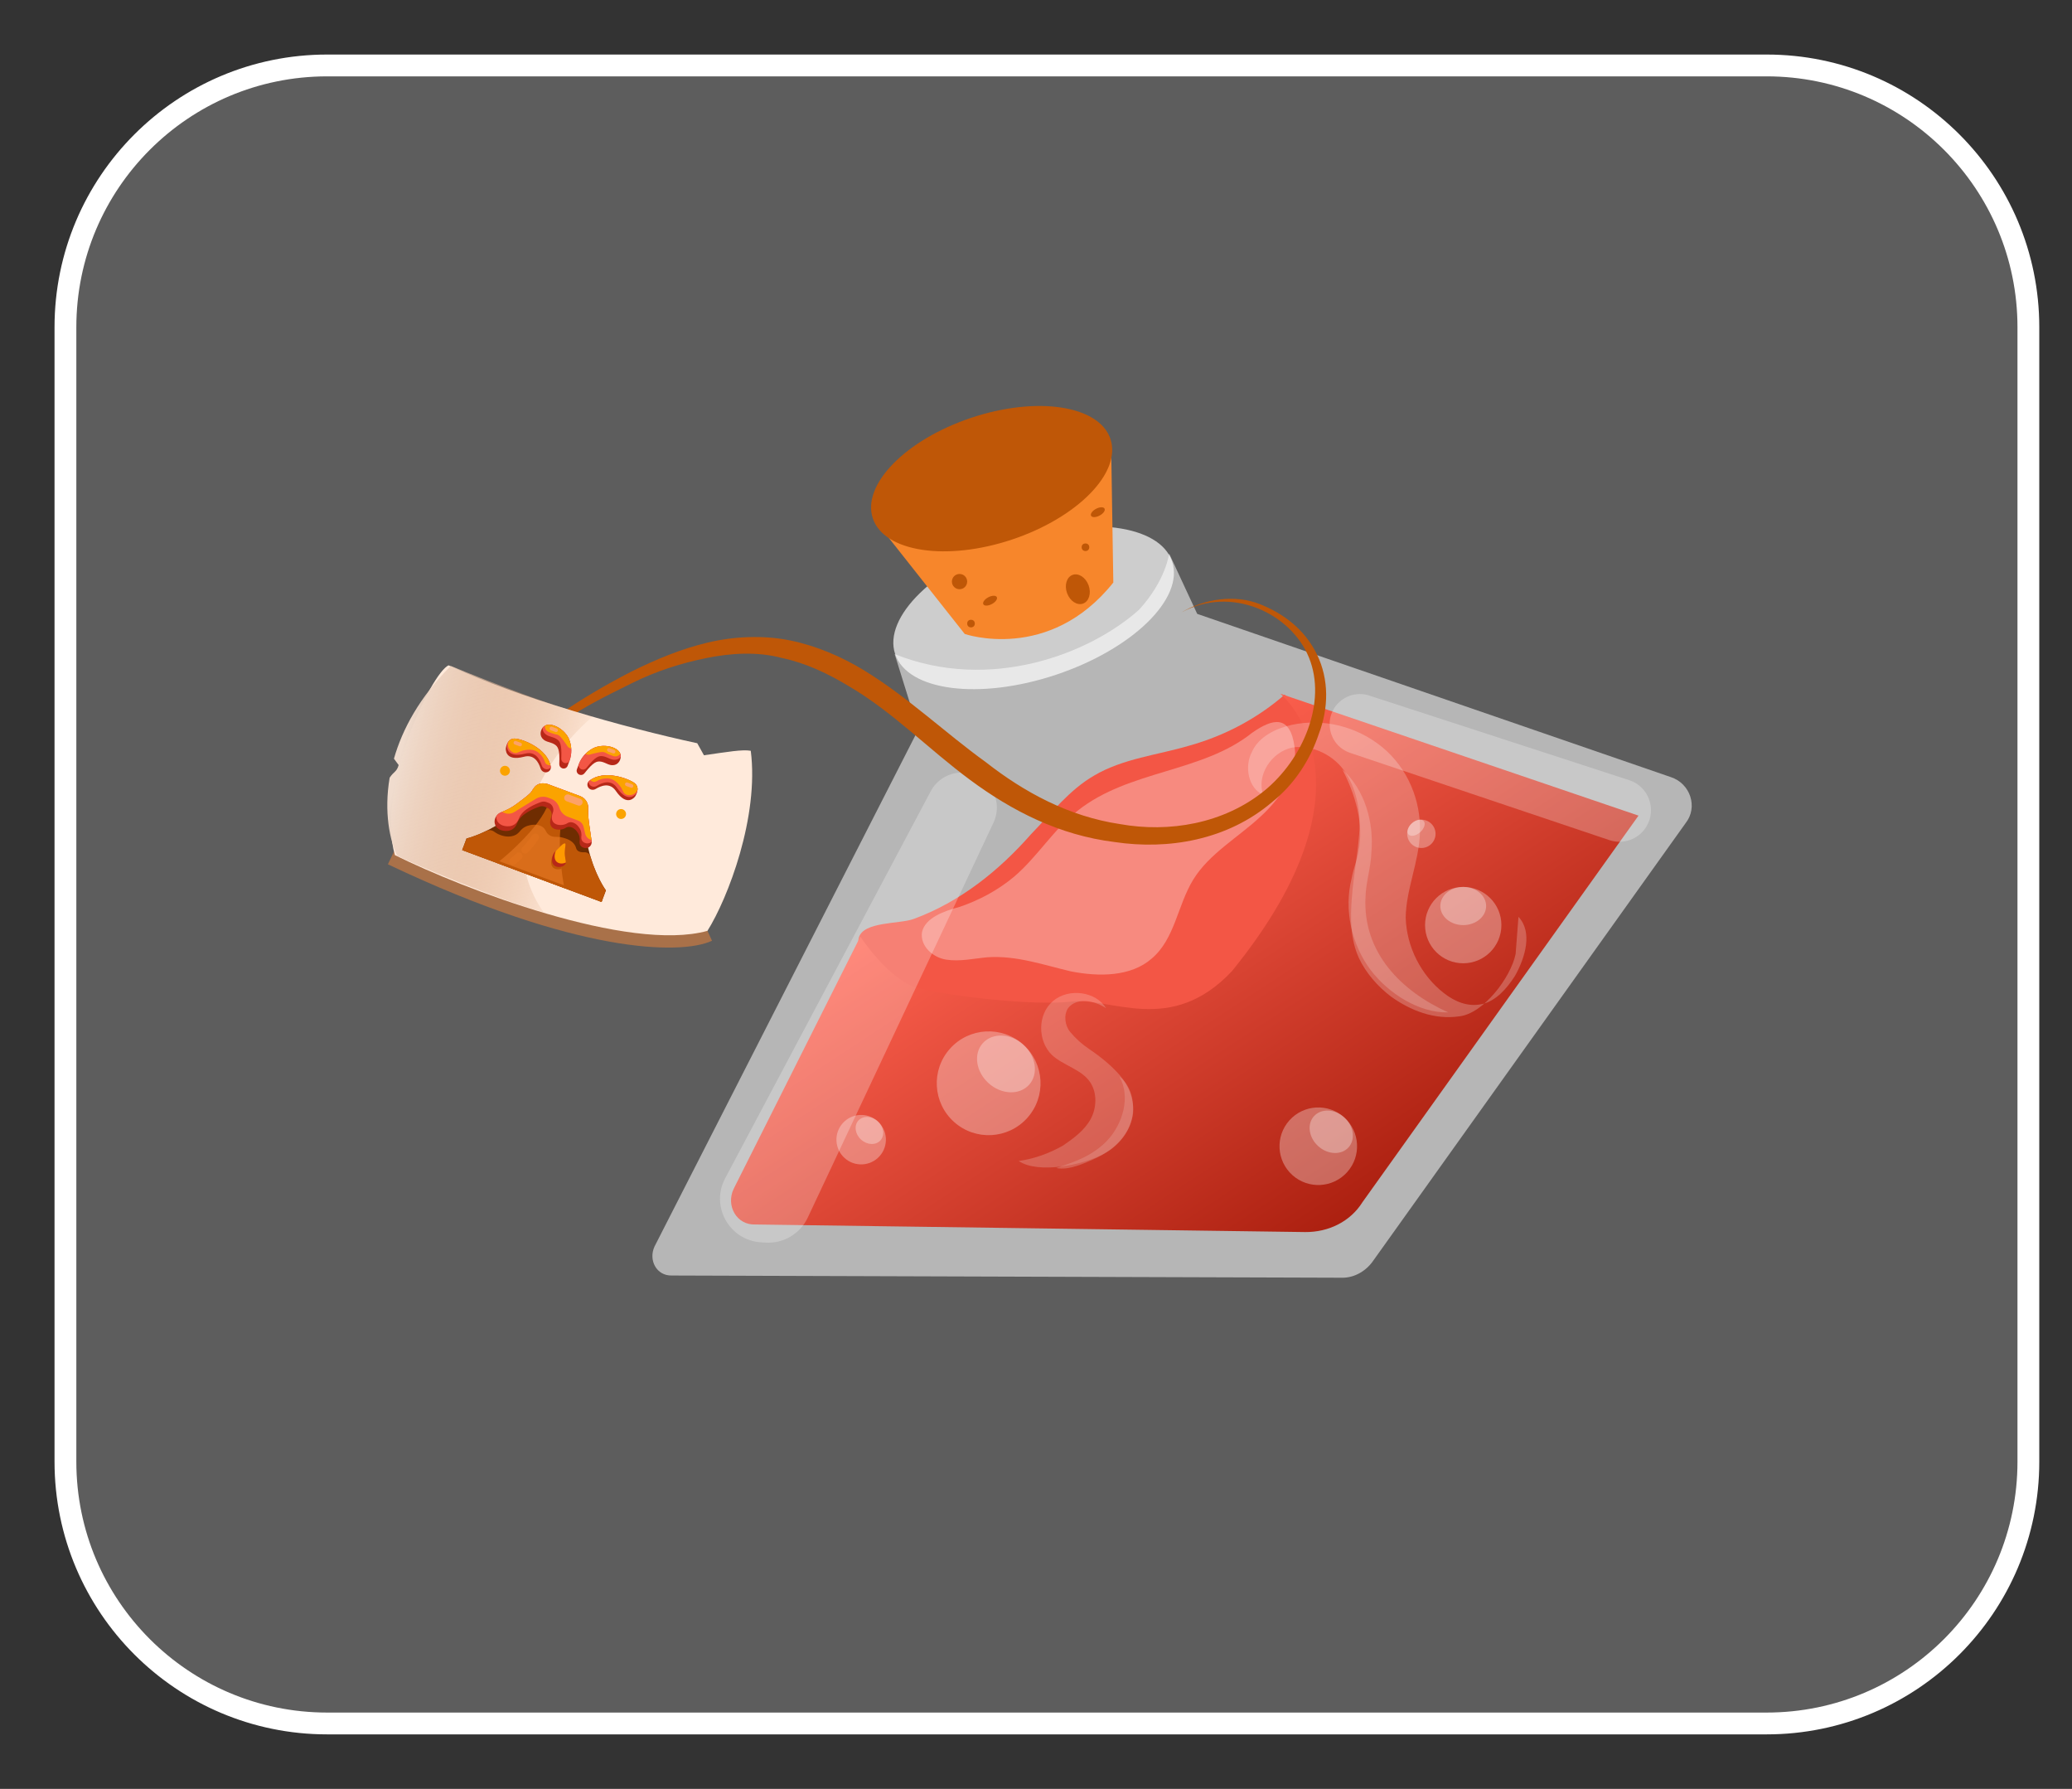 <svg width="95" height="82" viewBox="0 0 95 82" fill="none" xmlns="http://www.w3.org/2000/svg">
<rect x="0" y="0" width="95" height="82" fill="#333333" stroke="none"/>
<g clip-path="url(#clip0_3464_165)">
<path d="M81 3H15C8.373 3 3 8.373 3 15V67C3 73.627 8.373 79 15 79H81C87.627 79 93 73.627 93 67V15C93 8.373 87.627 3 81 3Z" fill="white" fill-opacity="0.21" stroke="white"/>
<path opacity="0.55" d="M54.891 28.138L53.605 25.374C53.605 25.374 53.453 26.617 52.219 27.955C49.943 29.983 45.394 31.733 41.02 29.983L42.099 33.452L30.01 57.135C29.72 57.765 30.102 58.482 30.796 58.467L61.484 58.568C62.116 58.593 62.669 58.23 62.979 57.763L77.286 37.728C77.862 36.998 77.503 35.914 76.607 35.621L54.891 28.138Z" fill="white"/>
<path d="M47.267 38.244C48.213 37.271 49.016 36.216 50.164 35.551C51.496 34.765 53.068 34.613 54.54 34.175C56.176 33.718 57.671 32.912 58.904 31.84C60.157 33.481 61.285 35.469 60.923 37.466C60.712 38.484 60.195 39.44 59.637 40.334C58.936 41.41 58.255 42.384 57.513 43.399C56.771 44.414 55.906 45.509 54.78 46.072C53.244 46.816 51.47 46.66 49.758 46.464C47.78 46.266 45.802 46.068 43.784 45.809C42.846 45.72 41.969 45.591 41.095 45.197C40.566 44.928 39.167 43.734 39.377 42.981C39.586 42.228 41.258 42.362 41.893 42.122C44.02 41.342 45.806 39.906 47.267 38.244Z" fill="#F35645"/>
<path d="M49.419 37.154C48.314 38.002 47.56 39.284 46.491 40.19C45.74 40.818 44.879 41.27 44.004 41.568C43.306 41.756 42.431 42.053 42.274 42.721C42.176 43.352 42.754 43.89 43.385 43.988C44.016 44.086 44.655 43.935 45.272 43.879C46.602 43.788 47.855 44.234 49.095 44.525C50.394 44.78 51.855 44.772 52.806 43.938C53.874 43.032 53.983 41.498 54.715 40.311C55.447 39.124 56.779 38.381 57.811 37.416C58.643 36.655 59.529 35.455 59.358 34.257C59.158 32.751 58.365 32.917 57.4 33.596C55.109 35.422 51.769 35.291 49.419 37.154Z" fill="white" fill-opacity="0.31"/>
<path opacity="0.69" d="M53.741 25.741C53.176 24.046 49.874 23.62 46.367 24.79C42.86 25.96 40.475 28.283 41.041 29.979C41.606 31.674 44.908 32.1 48.415 30.93C51.922 29.759 54.307 27.436 53.741 25.741Z" fill="white"/>
<path d="M40.614 24.483L44.233 29.06C44.233 29.06 48.1 30.394 51.045 26.702L50.947 20.519C51.008 20.479 47.095 25.51 40.614 24.483Z" fill="#F7862B"/>
<path d="M50.914 20.124C50.4 18.582 47.544 18.146 44.535 19.15C41.526 20.154 39.504 22.217 40.018 23.759C40.533 25.3 43.389 25.736 46.397 24.733C49.406 23.729 51.428 21.665 50.914 20.124Z" fill="#BF5707"/>
<path d="M39.446 42.93L33.641 54.488C33.268 55.261 33.772 56.162 34.629 56.128L59.846 56.475C60.907 56.483 61.91 56 62.468 55.106L75.125 37.386L58.7 31.798C58.7 31.798 63.59 35.757 56.485 44.514C53.688 47.493 50.926 45.697 49.129 45.909C47.332 46.12 43.5 45.643 42.135 45.307C40.77 44.971 39.446 42.93 39.446 42.93Z" fill="url(#paint0_linear_3464_165)"/>
<path opacity="0.25" d="M42.674 36.268C42.952 35.745 43.495 35.416 44.088 35.414V35.414C45.27 35.409 46.054 36.638 45.551 37.708L37.035 55.813C36.687 56.553 35.923 57.007 35.106 56.958L34.895 56.945C33.442 56.859 32.565 55.297 33.248 54.011L42.674 36.268Z" fill="white"/>
<path opacity="0.25" d="M61.435 32.157C60.632 32.861 60.894 34.17 61.906 34.511L73.788 38.509C74.422 38.723 75.121 38.473 75.476 37.906V37.906C75.976 37.108 75.592 36.052 74.697 35.761L62.776 31.882C62.312 31.731 61.802 31.835 61.435 32.157V32.157Z" fill="white"/>
<ellipse cx="43.994" cy="26.659" rx="0.35" ry="0.35" fill="#BF5707"/>
<ellipse cx="49.418" cy="27.009" rx="0.525" ry="0.7" transform="rotate(-20.23 49.418 27.009)" fill="#BF5707"/>
<ellipse cx="44.52" cy="28.583" rx="0.175" ry="0.175" fill="#BF5707"/>
<ellipse cx="49.768" cy="25.084" rx="0.175" ry="0.175" fill="#BF5707"/>
<ellipse cx="45.394" cy="27.534" rx="0.35" ry="0.175" transform="rotate(-27.974 45.394 27.534)" fill="#BF5707"/>
<ellipse cx="50.334" cy="23.478" rx="0.35" ry="0.175" transform="rotate(-27.974 50.334 23.478)" fill="#BF5707"/>
<circle cx="67.088" cy="42.405" r="1.75" fill="white" fill-opacity="0.31"/>
<ellipse cx="67.088" cy="41.53" rx="1.05" ry="0.875" fill="white" fill-opacity="0.31"/>
<circle cx="39.484" cy="52.24" r="1.134" transform="rotate(41.86 39.484 52.24)" fill="white" fill-opacity="0.31"/>
<ellipse cx="39.862" cy="51.818" rx="0.68" ry="0.567" transform="rotate(41.86 39.862 51.818)" fill="white" fill-opacity="0.31"/>
<circle cx="60.443" cy="52.541" r="1.778" transform="rotate(41.86 60.443 52.541)" fill="white" fill-opacity="0.31"/>
<ellipse cx="61.037" cy="51.879" rx="1.067" ry="0.889" transform="rotate(41.86 61.037 51.879)" fill="white" fill-opacity="0.31"/>
<circle cx="45.329" cy="49.655" r="2.379" transform="rotate(41.86 45.329 49.655)" fill="white" fill-opacity="0.31"/>
<ellipse cx="46.123" cy="48.769" rx="1.427" ry="1.189" transform="rotate(41.86 46.123 48.769)" fill="white" fill-opacity="0.31"/>
<ellipse cx="65.169" cy="38.221" rx="0.65" ry="0.65" transform="rotate(-41.009 65.169 38.221)" fill="white" fill-opacity="0.31"/>
<ellipse cx="64.925" cy="37.941" rx="0.465" ry="0.279" transform="rotate(-41.009 64.925 37.941)" fill="white" fill-opacity="0.31"/>
<g opacity="0.6">
<path opacity="0.39" d="M69.621 42.026C70.273 42.719 69.942 43.878 69.46 44.734C69.086 45.317 68.584 45.886 67.946 46.026C67.308 46.165 66.712 45.919 66.209 45.528C65.154 44.714 64.49 43.397 64.451 42.069C64.461 40.772 65.063 39.513 65.103 38.167C65.158 36.694 64.539 35.2 63.37 34.244C62.201 33.288 60.657 32.915 59.222 33.228C58.505 33.385 57.711 33.767 57.403 34.46C57.046 35.123 57.224 36.128 57.918 36.436C57.598 35.545 58.284 34.477 59.24 34.268C60.166 34.108 61.2 34.634 61.71 35.441C62.221 36.249 62.398 37.254 62.319 38.232C62.24 39.21 62.064 40.126 61.985 41.103C61.906 42.081 61.907 43.042 62.306 43.915C62.623 44.598 63.178 45.228 63.778 45.682C64.67 46.323 65.766 46.752 66.899 46.588C68.002 46.473 69.27 44.818 69.491 43.725" fill="white"/>
<path opacity="0.39" d="M62.609 41.093C62.63 40.42 62.858 39.743 62.878 39.071C62.998 37.708 62.588 36.211 61.547 35.268C62.127 36.395 62.551 37.764 62.285 39.033C62.213 39.467 62.043 39.838 61.971 40.271C61.611 41.686 61.959 43.281 62.844 44.466C63.663 45.54 65.072 46.444 66.4 46.405C64.27 45.45 62.462 43.672 62.609 41.093Z" fill="white"/>
</g>
<g opacity="0.5">
<path opacity="0.39" d="M48.733 52.514C49.21 52.19 49.718 51.82 50.003 51.301C50.289 50.782 50.307 50.082 49.982 49.605C49.598 49.023 48.751 48.84 48.233 48.361C47.567 47.718 47.558 46.483 48.29 45.877C49.022 45.27 50.256 45.455 50.714 46.216C50.18 45.856 49.377 45.704 48.973 46.207C48.763 46.519 48.82 47.01 49.072 47.309C49.323 47.608 49.604 47.862 49.96 48.102C50.45 48.432 50.953 48.836 51.353 49.299C51.752 49.762 51.987 50.374 51.954 50.998C51.876 51.786 51.321 52.513 50.62 52.881C49.68 53.412 47.595 53.818 46.706 53.218C47.42 53.118 48.106 52.868 48.733 52.514Z" fill="white"/>
<path opacity="0.39" d="M50.772 52.272C51.475 51.517 51.853 50.284 51.323 49.344C51.915 49.808 52.089 50.702 51.847 51.444C51.606 52.187 50.978 52.734 50.307 53.058C49.74 53.323 48.995 53.661 48.43 53.539C49.264 53.261 50.099 52.983 50.772 52.272Z" fill="white"/>
</g>
<path d="M54.167 28.072C56.442 26.825 59.181 28.095 60.014 30.139C60.847 32.182 59.75 34.797 57.965 36.25C56.102 37.758 53.602 38.178 51.347 37.774C49.012 37.424 46.973 36.325 45.197 34.934C43.342 33.598 41.621 31.95 39.609 30.723C38.603 30.109 37.44 29.604 36.222 29.355C35.003 29.107 33.651 29.169 32.453 29.453C31.254 29.736 30.079 30.222 28.954 30.782C27.752 31.396 26.6 32.083 25.578 32.791C24.607 33.571 23.687 34.426 22.999 35.448C22.311 36.47 21.906 37.733 22.126 38.89C21.985 37.678 22.441 36.489 23.18 35.541C23.919 34.593 24.839 33.739 25.782 33.086C26.804 32.379 27.85 31.873 28.974 31.314C30.098 30.754 31.246 30.397 32.366 30.168C33.486 29.938 34.708 29.857 35.848 30.16C36.937 30.389 37.97 30.874 38.976 31.488C40.937 32.642 42.579 34.344 44.485 35.754C46.391 37.164 48.56 38.283 51.103 38.597C53.567 38.966 56.275 38.512 58.323 36.767C59.372 35.932 60.088 34.782 60.465 33.647C60.922 32.458 60.938 31.137 60.38 29.995C59.822 28.853 58.843 28.111 57.731 27.68C56.619 27.249 55.24 27.439 54.167 28.072Z" fill="#BF5707"/>
<path d="M32.437 42.668C31.237 43.218 26.671 43.288 18 39.166" stroke="#A97149"/>
<path d="M18.107 39.197C17.225 36.163 19.771 30.852 20.567 30.497C23.745 31.975 28.665 33.359 31.968 34.068L32.276 34.62C33.364 34.463 34.043 34.346 34.422 34.414C34.81 37.432 33.377 41.172 32.436 42.668C28.812 43.67 21.212 40.735 18.107 39.197Z" fill="#FFEADB"/>
<path d="M24.928 41.821C22.487 38.347 25.336 34.358 27.193 32.834C26.012 32.616 22.396 31.246 20.667 30.525C19.23 31.963 18.444 33.438 18.062 34.776L18.278 35.069C18.187 35.391 18.059 35.355 17.865 35.648C17.599 37.223 17.872 38.526 18.207 39.225C19.079 39.657 22.755 41.206 24.928 41.821Z" fill="url(#paint1_linear_3464_165)"/>
<path d="M26.963 38.853C27.259 40.117 27.78 40.812 27.78 40.812L27.582 41.345L21.192 38.966L21.391 38.434C21.391 38.434 21.951 38.311 22.726 37.856L23.583 37.431L24.716 36.55L25.69 36.913L26.892 38.178L26.963 38.853Z" fill="#6F2D01"/>
<path d="M27.581 41.344L27.78 40.812C27.78 40.812 27.37 40.264 27.07 39.257C27.035 39.137 26.92 39.059 26.794 39.067C26.669 39.074 26.547 39.056 26.468 38.974C26.399 38.902 26.428 38.846 26.348 38.724C26.211 38.516 25.971 38.442 25.813 38.398C25.532 38.32 25.404 38.41 25.205 38.29C24.996 38.165 25.05 38.013 24.848 37.889C24.559 37.712 24.176 37.858 24.143 37.871C23.829 37.997 23.85 38.201 23.563 38.304C23.238 38.42 22.911 38.266 22.838 38.232C22.773 38.201 22.718 38.167 22.669 38.13C22.561 38.048 22.418 38.026 22.297 38.086C21.753 38.354 21.39 38.433 21.39 38.433L21.192 38.966L27.581 41.344Z" fill="#BF5707"/>
<path d="M25.878 40.71C25.878 40.71 25.794 40.301 25.732 39.73L25.669 38.811C25.663 38.551 25.668 38.285 25.691 38.027L25.726 37.152L25.071 37.015C24.489 38.253 22.79 39.56 22.79 39.56L25.878 40.71Z" fill="#BF5707"/>
<path d="M25.669 38.811C25.666 38.666 25.666 38.518 25.671 38.371C25.483 38.348 25.366 38.388 25.205 38.291C24.996 38.165 25.051 38.013 24.849 37.889C24.761 37.835 24.665 37.812 24.572 37.805C23.84 38.752 22.79 39.561 22.79 39.561L25.878 40.71C25.878 40.71 25.794 40.301 25.732 39.73L25.669 38.811Z" fill="#D96D1A"/>
<path d="M25.271 37.453C25.034 38.092 25.713 38.105 25.938 37.944C26.157 37.817 26.378 37.999 26.47 38.142C26.588 38.295 26.588 38.471 26.575 38.57C26.564 38.66 26.591 38.754 26.663 38.808C26.684 38.824 26.707 38.837 26.732 38.846L26.762 38.857C26.903 38.91 27.059 38.838 27.112 38.697C27.128 38.655 27.133 38.609 27.126 38.564L27.022 37.843C26.985 37.582 26.954 37.319 26.968 37.056C26.981 36.814 26.838 36.581 26.599 36.493L25.108 35.938C24.993 35.906 24.828 35.881 24.674 35.953C24.518 36.025 24.454 36.157 24.377 36.272C24.29 36.402 24.084 36.554 23.674 36.859C23.263 37.163 22.973 37.206 22.856 37.301C22.726 37.407 22.651 37.574 22.683 37.739C22.706 37.855 22.779 37.981 22.971 38.052C22.971 38.052 23.518 38.255 23.716 37.723C23.87 37.308 24.477 37.062 24.737 36.973C24.812 36.948 24.893 36.949 24.967 36.976L25.071 37.015C25.247 37.081 25.337 37.277 25.271 37.453Z" fill="#B72818"/>
<path d="M23.073 35.543C23.19 35.587 23.321 35.527 23.365 35.41C23.409 35.292 23.349 35.161 23.231 35.117C23.113 35.074 22.983 35.134 22.939 35.251C22.895 35.369 22.955 35.5 23.073 35.543Z" fill="#FBA300"/>
<path d="M28.397 37.526C28.515 37.569 28.646 37.51 28.689 37.392C28.733 37.274 28.673 37.144 28.556 37.1C28.438 37.056 28.307 37.116 28.264 37.233C28.22 37.351 28.279 37.482 28.397 37.526Z" fill="#FBA300"/>
<path d="M27.022 37.843C26.985 37.582 26.954 37.319 26.968 37.056C26.981 36.814 26.838 36.581 26.599 36.493L25.108 35.938C24.993 35.906 24.828 35.881 24.674 35.953C24.518 36.025 24.454 36.157 24.377 36.272C24.29 36.402 24.084 36.554 23.674 36.859C23.263 37.163 22.973 37.205 22.856 37.301C22.818 37.332 22.785 37.369 22.758 37.409C22.754 37.448 22.755 37.487 22.763 37.526C22.785 37.642 22.859 37.768 23.05 37.839C23.05 37.839 23.597 38.042 23.795 37.51C23.95 37.095 24.556 36.849 24.817 36.76C24.892 36.735 24.972 36.736 25.046 36.763L25.15 36.802C25.326 36.867 25.416 37.064 25.351 37.24C25.113 37.879 25.793 37.892 26.017 37.731C26.236 37.604 26.457 37.786 26.549 37.929C26.667 38.082 26.667 38.258 26.654 38.357C26.643 38.446 26.671 38.541 26.742 38.595C26.763 38.611 26.786 38.623 26.811 38.633L26.842 38.644C26.944 38.682 27.054 38.654 27.126 38.583C27.126 38.576 27.127 38.57 27.126 38.564L27.022 37.842L27.022 37.843Z" fill="#F35645"/>
<path d="M27.068 38.488L27.118 38.506L27.023 37.843C26.985 37.582 26.954 37.319 26.968 37.056C26.982 36.814 26.838 36.581 26.599 36.493L25.108 35.938C24.993 35.906 24.828 35.881 24.674 35.953C24.519 36.025 24.454 36.157 24.378 36.272C24.29 36.402 24.085 36.554 23.674 36.859C23.39 37.069 23.164 37.154 23.013 37.218L23.142 37.267C23.286 37.32 23.446 37.305 23.577 37.224L24.57 36.615C24.738 36.513 24.943 36.493 25.127 36.561L25.257 36.609C25.444 36.679 25.588 36.833 25.646 37.024C25.703 37.216 25.847 37.369 26.035 37.439L26.503 37.613C26.63 37.66 26.725 37.768 26.756 37.9L26.833 38.222C26.862 38.344 26.95 38.444 27.068 38.488Z" fill="#FBA300"/>
<path d="M26.607 36.617L26.086 36.423C26.003 36.392 25.91 36.434 25.879 36.518L25.879 36.518C25.848 36.601 25.89 36.694 25.974 36.725L26.494 36.919C26.578 36.95 26.671 36.908 26.702 36.824L26.702 36.824C26.733 36.741 26.69 36.648 26.607 36.617Z" fill="#FDA266"/>
<path d="M26.955 36.067C26.911 35.974 26.931 35.862 27.009 35.798C27.678 35.253 28.834 35.69 29.1 35.902C29.384 36.128 29.119 36.51 29.119 36.51C29.119 36.51 28.763 37.026 28.234 36.252C27.96 35.852 27.552 36.016 27.309 36.165C27.184 36.241 27.018 36.2 26.955 36.067Z" fill="#B72818"/>
<path d="M29.1 35.902C28.834 35.69 27.678 35.253 27.009 35.798C27.001 35.805 26.993 35.813 26.985 35.822C26.985 35.856 26.992 35.892 27.008 35.925C27.071 36.058 27.237 36.099 27.362 36.023C27.605 35.874 28.014 35.71 28.287 36.11C28.816 36.883 29.172 36.368 29.172 36.368C29.172 36.368 29.193 36.337 29.216 36.29C29.247 36.166 29.242 36.015 29.1 35.902L29.1 35.902Z" fill="#F35645"/>
<path d="M29.1 35.902C28.841 35.696 27.74 35.279 27.065 35.759C27.107 35.799 27.163 35.828 27.217 35.837C27.327 35.855 27.372 35.778 27.545 35.722C27.608 35.702 27.791 35.651 27.981 35.698C28.196 35.752 28.329 35.91 28.397 35.992C28.58 36.209 28.546 36.341 28.691 36.413C28.823 36.479 29.006 36.448 29.115 36.358C29.169 36.313 29.207 36.253 29.231 36.184C29.233 36.087 29.203 35.984 29.1 35.902L29.1 35.902Z" fill="#FBA300"/>
<path d="M28.984 35.949L28.768 35.869C28.725 35.853 28.676 35.875 28.66 35.919C28.644 35.962 28.666 36.011 28.71 36.027L28.925 36.107C28.968 36.123 29.017 36.101 29.033 36.058C29.049 36.014 29.027 35.965 28.984 35.949Z" fill="#FDA266"/>
<path d="M26.569 35.511C26.65 35.541 26.74 35.517 26.792 35.452C27.216 34.916 27.366 34.88 27.561 34.913C27.795 34.953 27.976 35.156 28.242 35.04C28.402 34.971 28.512 34.732 28.437 34.542C28.309 34.218 27.626 34.068 27.174 34.31C26.877 34.469 26.65 34.727 26.534 35.038L26.451 35.263C26.414 35.362 26.467 35.473 26.569 35.511Z" fill="#B72818"/>
<path d="M27.174 34.31C26.882 34.466 26.658 34.719 26.541 35.023C26.509 35.12 26.561 35.227 26.661 35.265C26.741 35.294 26.832 35.27 26.884 35.205C27.308 34.669 27.457 34.633 27.652 34.666C27.887 34.706 28.068 34.908 28.334 34.793C28.382 34.772 28.425 34.735 28.461 34.688C28.463 34.639 28.456 34.589 28.437 34.543C28.309 34.219 27.626 34.069 27.174 34.31Z" fill="#F35645"/>
<path d="M28.437 34.542C28.309 34.218 27.626 34.068 27.174 34.31C27.05 34.376 26.939 34.461 26.842 34.559C26.881 34.577 26.921 34.59 26.96 34.595C27.032 34.604 27.04 34.58 27.309 34.519C27.581 34.458 27.643 34.467 27.67 34.472C27.774 34.491 27.773 34.527 27.956 34.598C28.104 34.656 28.178 34.685 28.257 34.67C28.324 34.658 28.39 34.616 28.442 34.562C28.44 34.555 28.44 34.549 28.437 34.542Z" fill="#FBA300"/>
<path d="M28.162 34.375L27.947 34.295C27.903 34.279 27.855 34.301 27.838 34.344C27.822 34.388 27.844 34.437 27.888 34.453L28.103 34.533C28.147 34.549 28.195 34.527 28.212 34.483C28.228 34.44 28.206 34.391 28.162 34.375Z" fill="#FDA266"/>
<path d="M25.117 35.383C25.212 35.342 25.27 35.244 25.253 35.144C25.103 34.294 23.942 33.869 23.602 33.855C23.24 33.841 23.191 34.303 23.191 34.303C23.191 34.303 23.123 34.926 24.029 34.687C24.497 34.563 24.699 34.954 24.786 35.226C24.831 35.365 24.983 35.442 25.117 35.383Z" fill="#B72818"/>
<path d="M23.602 33.855C23.942 33.869 25.103 34.294 25.252 35.144C25.254 35.155 25.255 35.166 25.255 35.177C25.232 35.204 25.203 35.226 25.17 35.241C25.035 35.3 24.883 35.223 24.838 35.083C24.752 34.812 24.55 34.421 24.081 34.544C23.176 34.784 23.243 34.16 23.243 34.16C23.243 34.16 23.247 34.124 23.261 34.073C23.318 33.959 23.421 33.848 23.602 33.855L23.602 33.855Z" fill="#F35645"/>
<path d="M23.602 33.855C23.933 33.869 25.039 34.273 25.236 35.078C25.178 35.08 25.116 35.066 25.069 35.037C24.974 34.979 24.991 34.891 24.897 34.736C24.863 34.679 24.757 34.521 24.583 34.433C24.385 34.333 24.181 34.366 24.076 34.383C23.795 34.428 23.735 34.55 23.578 34.51C23.435 34.473 23.317 34.33 23.293 34.19C23.281 34.121 23.292 34.051 23.319 33.983C23.381 33.908 23.471 33.85 23.602 33.855L23.602 33.855Z" fill="#FBA300"/>
<path d="M23.601 34.125L23.817 34.205C23.86 34.221 23.909 34.199 23.925 34.156C23.941 34.112 23.919 34.063 23.875 34.047L23.66 33.967C23.616 33.951 23.568 33.973 23.552 34.017C23.535 34.06 23.558 34.109 23.601 34.125Z" fill="#FDA266"/>
<path d="M25.773 35.215C25.692 35.185 25.64 35.108 25.643 35.024C25.672 34.342 25.583 34.216 25.414 34.114C25.211 33.991 24.941 34.026 24.816 33.765C24.74 33.608 24.812 33.355 24.993 33.26C25.302 33.099 25.917 33.432 26.101 33.91C26.222 34.225 26.225 34.568 26.109 34.88L26.025 35.104C25.988 35.203 25.875 35.253 25.773 35.215Z" fill="#B72818"/>
<path d="M26.101 33.91C26.22 34.219 26.224 34.557 26.114 34.864C26.074 34.958 25.965 35.005 25.865 34.968C25.784 34.938 25.731 34.86 25.735 34.777C25.764 34.094 25.675 33.969 25.506 33.867C25.303 33.744 25.033 33.779 24.907 33.517C24.884 33.47 24.877 33.413 24.88 33.355C24.911 33.316 24.948 33.283 24.993 33.26C25.302 33.099 25.917 33.432 26.101 33.91Z" fill="#F35645"/>
<path d="M24.993 33.26C25.302 33.099 25.916 33.432 26.101 33.91C26.151 34.042 26.18 34.178 26.189 34.315C26.148 34.304 26.109 34.288 26.076 34.266C26.016 34.225 26.026 34.202 25.862 33.98C25.696 33.756 25.643 33.722 25.619 33.708C25.529 33.655 25.506 33.683 25.321 33.617C25.171 33.564 25.096 33.537 25.046 33.475C25.003 33.422 24.98 33.347 24.977 33.271C24.982 33.268 24.987 33.263 24.993 33.26Z" fill="#FBA300"/>
<path d="M25.252 33.472L25.467 33.552C25.511 33.568 25.559 33.546 25.575 33.502C25.592 33.459 25.569 33.41 25.526 33.394L25.311 33.314C25.267 33.297 25.218 33.32 25.202 33.363C25.186 33.407 25.208 33.455 25.252 33.472Z" fill="#FDA266"/>
<path d="M24.017 39.119C23.996 39.111 23.976 39.099 23.959 39.083C23.891 39.018 23.888 38.91 23.953 38.842C24.148 38.636 24.298 38.45 24.399 38.288C24.449 38.209 24.554 38.185 24.634 38.234C24.714 38.284 24.738 38.389 24.689 38.469C24.575 38.65 24.411 38.855 24.2 39.077C24.151 39.128 24.079 39.142 24.017 39.119Z" fill="#DE701C"/>
<path d="M23.464 39.641C23.437 39.631 23.413 39.614 23.393 39.591C23.333 39.519 23.342 39.411 23.415 39.351C23.416 39.35 23.524 39.259 23.672 39.12C23.74 39.056 23.848 39.06 23.913 39.128C23.977 39.197 23.974 39.304 23.905 39.369C23.749 39.515 23.638 39.608 23.633 39.612C23.584 39.653 23.52 39.662 23.464 39.641Z" fill="#DE701C"/>
<path d="M25.374 39.779C25.474 39.861 25.626 39.865 25.742 39.819C25.739 39.79 25.735 39.76 25.732 39.73L25.674 38.877C25.631 38.915 25.587 38.96 25.542 39.004C25.418 39.129 25.355 39.191 25.319 39.28C25.309 39.304 25.186 39.624 25.374 39.779L25.374 39.779Z" fill="#BF5707"/>
<path d="M25.581 38.898C25.457 39.022 25.395 39.084 25.359 39.174C25.349 39.198 25.225 39.518 25.413 39.672C25.561 39.794 25.821 39.747 25.913 39.619C26.001 39.499 25.88 39.386 25.898 39.016C25.908 38.799 25.957 38.688 25.91 38.661C25.851 38.629 25.715 38.764 25.581 38.898L25.581 38.898Z" fill="#B72818"/>
<path d="M25.533 39.511C25.646 39.605 25.826 39.598 25.945 39.532C25.951 39.431 25.884 39.298 25.898 39.016C25.908 38.799 25.957 38.688 25.91 38.661C25.851 38.629 25.715 38.764 25.581 38.898C25.544 38.935 25.513 38.966 25.486 38.995C25.483 39 25.48 39.006 25.478 39.012C25.468 39.036 25.345 39.356 25.533 39.511L25.533 39.511Z" fill="#FF9A01"/>
<path d="M21.232 38.859L27.621 41.238L27.582 41.344L21.192 38.966L21.232 38.859Z" fill="#BF5707"/>
</g>
<defs>
<linearGradient id="paint0_linear_3464_165" x1="48.261" y1="37.145" x2="60.917" y2="56.431" gradientUnits="userSpaceOnUse">
<stop stop-color="#FF6250"/>
<stop offset="1" stop-color="#AC2010"/>
</linearGradient>
<linearGradient id="paint1_linear_3464_165" x1="18.217" y1="35.284" x2="26.848" y2="37.221" gradientUnits="userSpaceOnUse">
<stop stop-color="#F0DCCE"/>
<stop offset="1" stop-color="#C67944" stop-opacity="0"/>
</linearGradient>
<clipPath id="clip0_3464_165">
<rect width="95" height="82" fill="white"/>
</clipPath>
</defs>
</svg>
